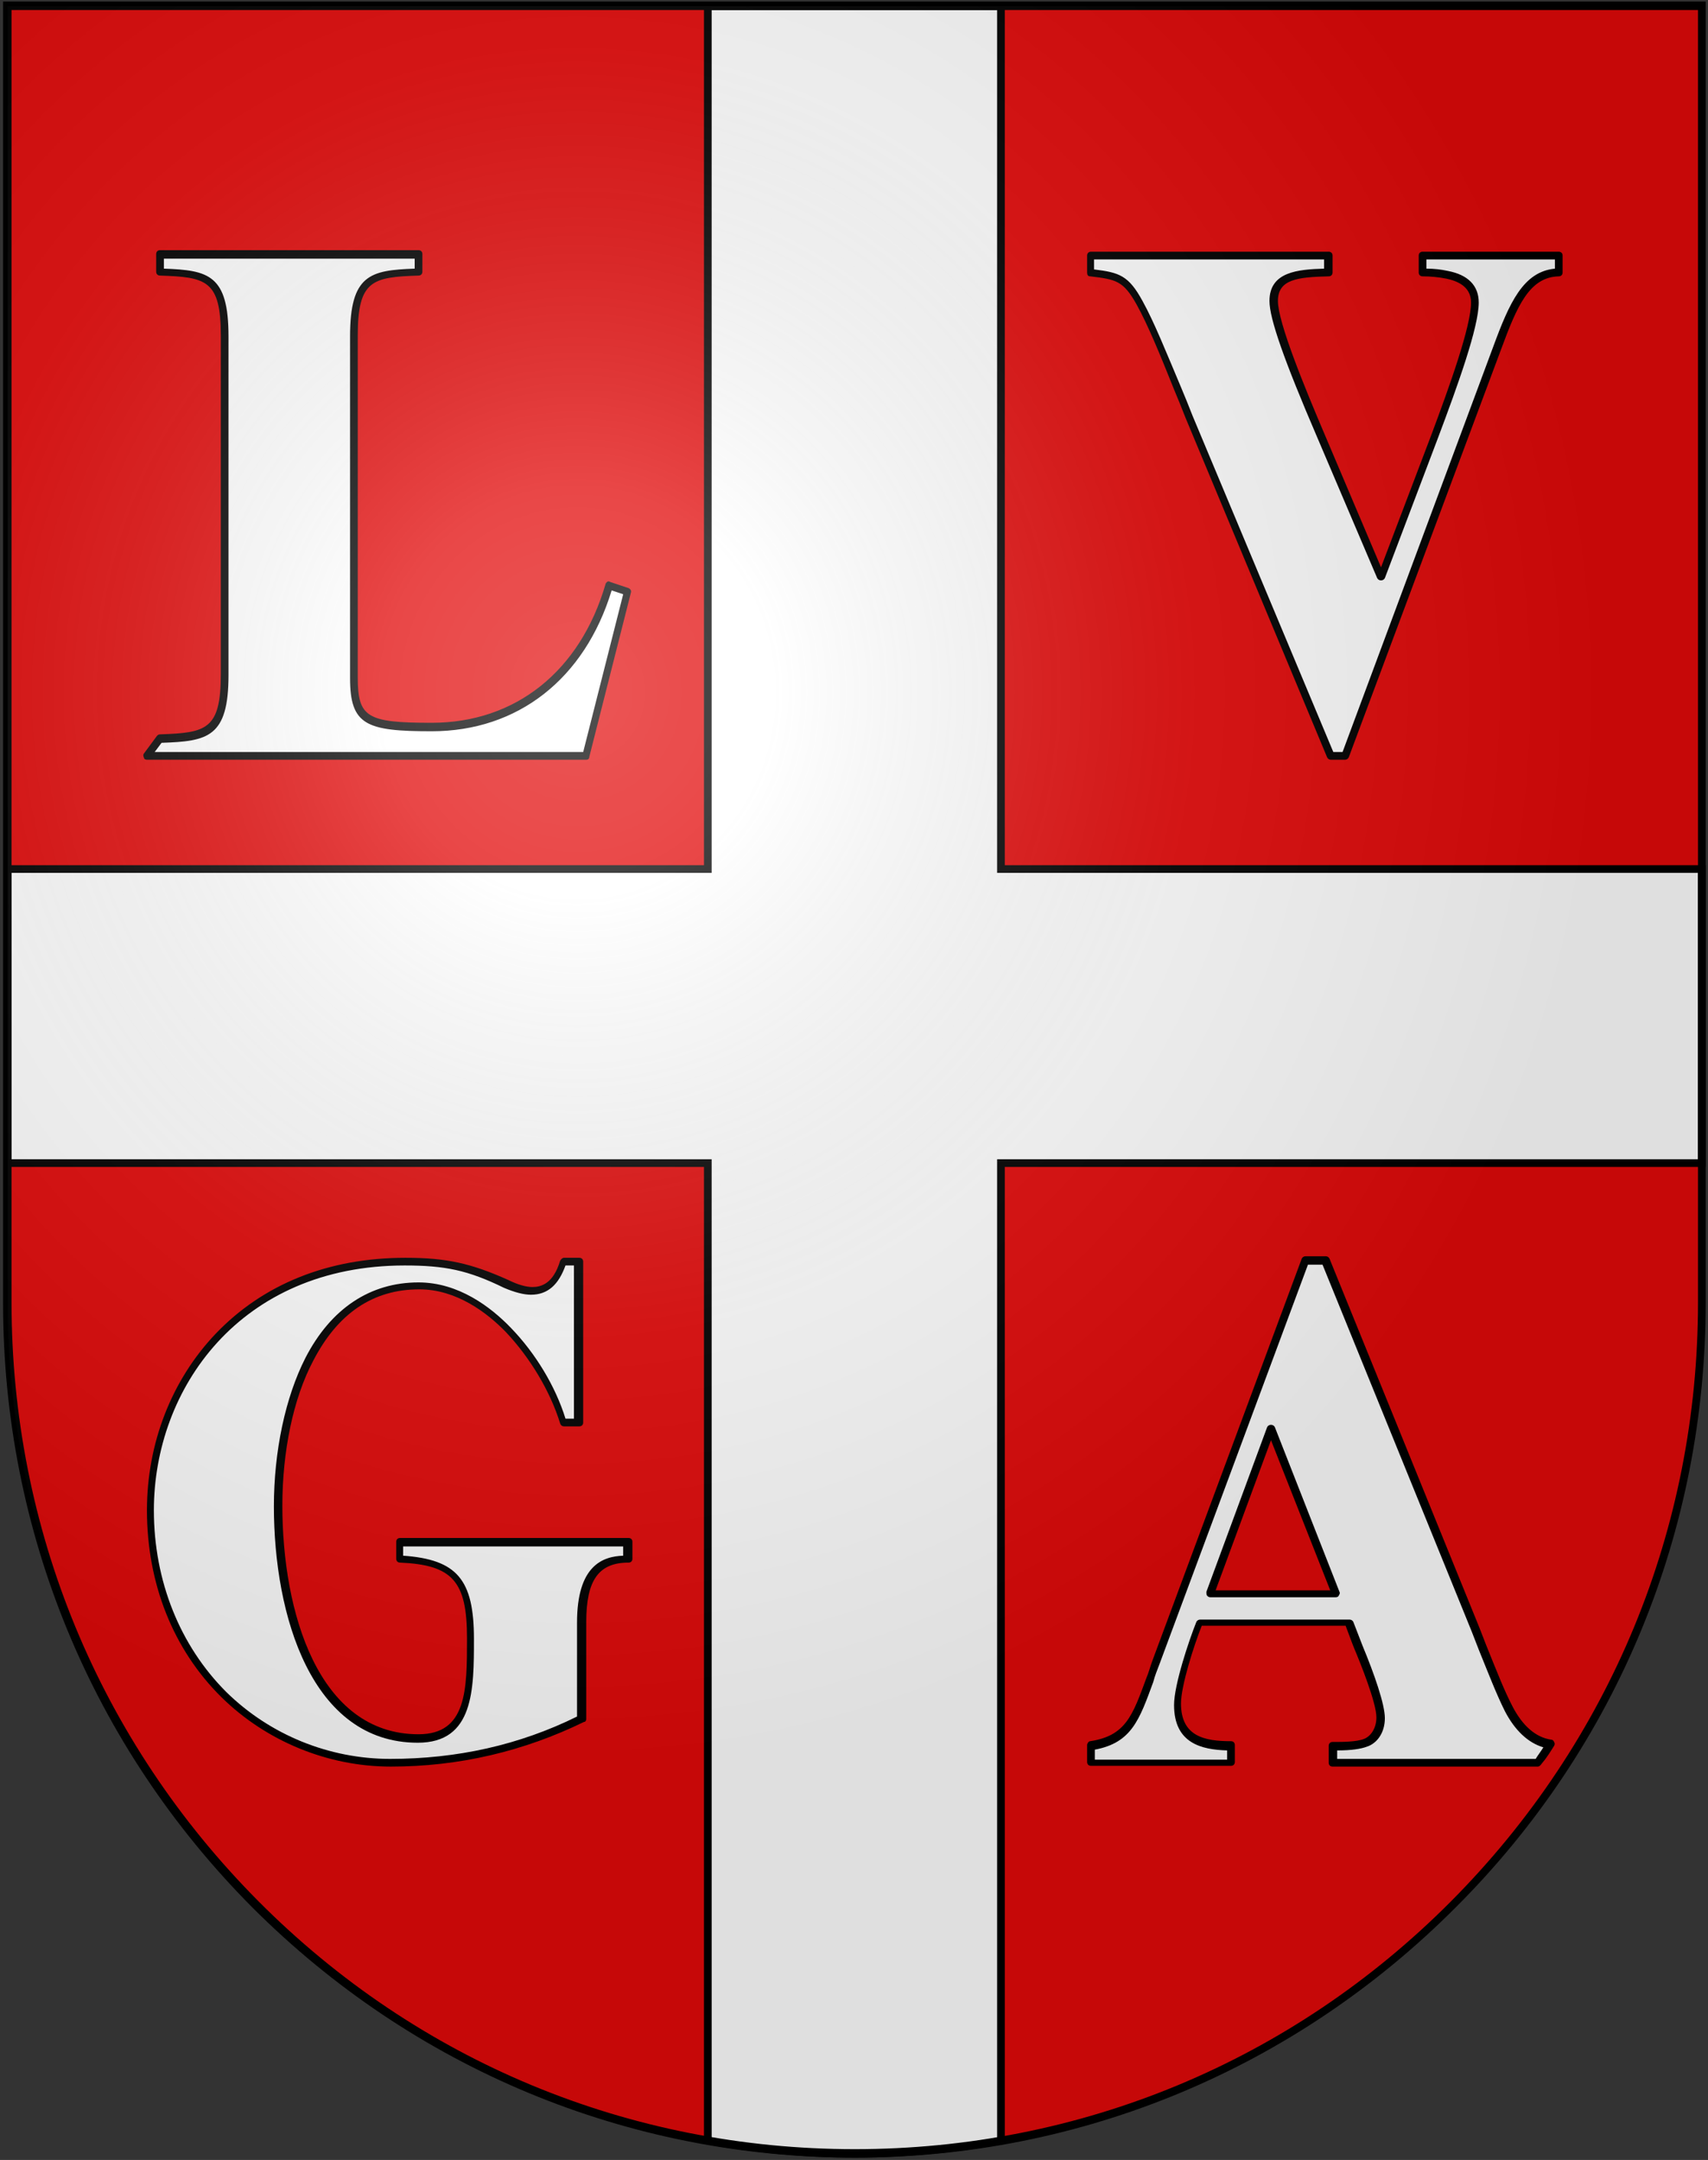 <?xml version="1.0" encoding="utf-8"?>
<!-- Generator: Adobe Illustrator 22.0.1, SVG Export Plug-In . SVG Version: 6.00 Build 0)  -->
<svg version="1.1"
	 id="svg4359" inkscape:version="0.91 r13725" sodipodi:docname="24 hr fitness.svg" xmlns:cc="http://creativecommons.org/ns#" xmlns:dc="http://purl.org/dc/elements/1.1/" xmlns:inkscape="http://www.inkscape.org/namespaces/inkscape" xmlns:rdf="http://www.w3.org/1999/02/22-rdf-syntax-ns#" xmlns:sodipodi="http://sodipodi.sourceforge.net/DTD/sodipodi-0.dtd" xmlns:svg="http://www.w3.org/2000/svg"
	 xmlns="http://www.w3.org/2000/svg" xmlns:xlink="http://www.w3.org/1999/xlink" x="0px" y="0px" viewBox="0 0 222 280.6"
	 style="enable-background:new 0 0 222 280.6;" xml:space="preserve">
<rect x="0" y="0" width="222" height="280.6" fill="#333333" stroke="none"/>
<style type="text/css">
	.st0{fill:#E20909;}
	.st1{fill:#FFFFFF;}
	.st2{fill:url(#path2346_1_);}
</style>
<sodipodi:namedview  bordercolor="#666666" borderopacity="1.0" id="base" inkscape:current-layer="layer1" inkscape:cx="111" inkscape:cy="25.75" inkscape:document-units="px" inkscape:pageopacity="0.0" inkscape:pageshadow="2" inkscape:window-height="744" inkscape:window-maximized="1" inkscape:window-width="1280" inkscape:window-x="-4" inkscape:window-y="-4" inkscape:zoom="4.119527" pagecolor="#ffffff" showgrid="false" units="px">
	</sodipodi:namedview>
<g id="layer1" inkscape:groupmode="layer" inkscape:label="Fond √©cu" sodipodi:insensitive="true">
	<path id="path1899" class="st0" d="M1,0.8v168.4c0,61,49.3,110.5,110.1,110.5s110.1-49.5,110.1-110.5V0.8H1z"/>
</g>
<g id="layer2" inkscape:groupmode="layer" inkscape:label="Meubles" sodipodi:insensitive="true">
	<g id="path1896">
		<path class="st1" d="M92,0.8v112.1H1v38.2h91v127c6.2,1.1,12.6,1.7,19.1,1.7c6.5,0,12.9-0.6,19.1-1.7v-127h91.1v-38.2h-91.1V0.8
			H92z"/>
		<path d="M111.1,280.3c-6.4,0-12.9-0.6-19.2-1.7l-0.4-0.1V151.6h-91v-39.2h91V0.3h39.1v112.1h91.1v39.2h-91.1v126.9l-0.4,0.1
			C123.9,279.7,117.4,280.3,111.1,280.3z M92.5,277.7c6.1,1.1,12.4,1.6,18.6,1.6c6.2,0,12.4-0.5,18.5-1.6V150.6h91.1v-37.2h-91.1
			V1.3H92.5v112.1h-91v37.2h91V277.7z"/>
	</g>
	<g id="path2049">
		<path class="st1" d="M169.6,163.8L150.3,216c-2.4,6.4-2.9,9.9-8.5,10.8v2.2H160v-2.2c-3.2,0-6.9-0.6-6.9-5.4
			c0-2.5,1.9-8.2,2.9-10.6h19.4l1,2.7c0.7,1.7,3.1,7.6,3.1,9.7c0,1.7-0.9,2.8-1.9,3.2c-0.9,0.4-2.5,0.5-4.2,0.5v2.2h26.7
			c0.5-0.8,1-1.5,1.6-2.3c-2.3-0.4-4.1-2.1-5.3-4.6c-1.5-2.9-2.8-6.4-4.7-11.2l-19.1-47H169.6z M165.2,185.6l8.4,21.4h-16.3
			L165.2,185.6z"/>
		<path d="M199.9,229.5h-26.7c-0.3,0-0.5-0.2-0.5-0.5v-2.2c0-0.3,0.2-0.5,0.5-0.5c1.3,0,3.1,0,4.1-0.4c0.8-0.3,1.6-1.3,1.6-2.8
			c0-1.9-2.1-7.1-2.9-9l-0.2-0.5l-0.9-2.4h-18.7c-1,2.5-2.7,7.8-2.7,10.1c0,4.3,3.1,4.9,6.5,4.9c0.3,0,0.5,0.2,0.5,0.5v2.2
			c0,0.3-0.2,0.5-0.5,0.5h-18.2c-0.3,0-0.5-0.2-0.5-0.5v-2.2c0-0.2,0.2-0.5,0.4-0.5c4.6-0.7,5.5-3.3,7.3-8.2
			c0.3-0.7,0.5-1.5,0.8-2.3l19.4-52.2c0.1-0.2,0.3-0.3,0.5-0.3h2.6c0.2,0,0.4,0.1,0.5,0.3l19.1,47c0.5,1.2,0.9,2.3,1.3,3.3
			c1.3,3.2,2.3,5.8,3.4,7.9c1.3,2.5,3,4,5,4.3c0.2,0,0.3,0.1,0.4,0.3c0.1,0.2,0.1,0.3,0,0.5c-0.5,0.8-1,1.6-1.6,2.3
			C200.2,229.4,200,229.5,199.9,229.5z M173.7,228.5h25.9c0.3-0.5,0.7-1,1-1.5c-2-0.6-3.7-2.2-5-4.7c-1.1-2.2-2.1-4.8-3.4-8
			c-0.4-1-0.8-2.1-1.3-3.3l-19-46.7H170l-19.3,51.9c-0.3,0.8-0.6,1.5-0.8,2.3c-1.8,4.9-2.8,7.9-7.6,8.8v1.3h17.2v-1.2
			c-3.3-0.1-6.9-0.9-6.9-5.9c0-2.6,1.9-8.3,2.9-10.8c0.1-0.2,0.3-0.3,0.5-0.3h19.4c0.2,0,0.4,0.1,0.5,0.3l1.2,3.1
			c1.5,3.6,2.9,7.6,2.9,9.4c0,2-1.1,3.3-2.3,3.7c-0.8,0.3-2,0.5-3.9,0.5V228.5z M173.6,207.5h-16.3c-0.2,0-0.3-0.1-0.4-0.2
			s-0.1-0.3-0.1-0.5l7.9-21.4c0.1-0.2,0.3-0.3,0.5-0.3c0.2,0,0.4,0.1,0.5,0.3l8.4,21.4c0.1,0.2,0,0.3-0.1,0.5
			C173.9,207.5,173.7,207.5,173.6,207.5z M158,206.6h14.9l-7.7-19.5L158,206.6z"/>
	</g>
	<g id="path2051">
		<path class="st1" d="M81.6,202.5c-4.8,0-6,3.4-6,8.2v12.6c-7.8,3.9-16.2,5.6-24.8,5.6c-16.1,0-31.3-12.7-31.3-32.8
			c0-17,12.4-32.3,33.1-32.3c5.5,0,8.6,0.8,13.2,2.9c1,0.4,2.2,0.9,3.3,0.9c1.6,0,3.2-0.8,4.1-3.8h2v20.9h-2
			C70.6,176.5,63,167,54.4,167C40.8,167,36,182.9,36,195.6c0,15.5,5.5,30.2,18.2,30.2c6.8,0,6.8-6.4,6.8-13c0-7.7-2.2-10-9.2-10.3
			v-2.2h29.7L81.6,202.5L81.6,202.5z"/>
		<path d="M50.8,229.5c-8.2,0-16.2-3.3-22-9c-6.3-6.2-9.7-14.8-9.7-24.3c0-8.7,3.2-16.9,8.9-22.9c6.2-6.5,14.7-9.9,24.7-9.9
			c5.3,0,8.5,0.7,13.4,2.9c1.2,0.6,2.3,0.9,3.1,0.9c1.1,0,2.7-0.4,3.6-3.4c0.1-0.2,0.3-0.4,0.5-0.4h2c0.3,0,0.5,0.2,0.5,0.5v20.9
			c0,0.3-0.2,0.5-0.5,0.5h-2c-0.2,0-0.4-0.1-0.5-0.4c-1.3-4.2-3.9-8.5-7-11.8c-2.5-2.6-6.5-5.6-11.3-5.6c-6,0-10.6,3.1-13.8,9.3
			c-2.6,4.9-4,11.8-4,18.8c0,13.7,4.6,29.7,17.7,29.7c6.3,0,6.3-5.8,6.3-12.5c0-7.4-1.9-9.5-8.7-9.8c-0.3,0-0.5-0.2-0.5-0.5v-2.2
			c0-0.3,0.2-0.5,0.5-0.5h29.7c0.3,0,0.5,0.2,0.5,0.5v2.2c0,0.3-0.2,0.5-0.5,0.5c-3.9,0-5.5,2.3-5.5,7.7v12.6c0,0.2-0.1,0.4-0.3,0.4
			C68.1,227.5,59.7,229.5,50.8,229.5z M52.6,164.4c-21.4,0-32.6,16-32.6,31.8c0,9.2,3.4,17.6,9.4,23.6c5.7,5.6,13.4,8.7,21.3,8.7
			c8.7,0,16.8-1.8,24.3-5.5v-12.2c0-7.4,3.3-8.6,6-8.7l0-1.2H52.4v1.2c7,0.5,9.2,3.1,9.2,10.8c0,6.6,0,13.5-7.3,13.5
			c-13.8,0-18.7-16.5-18.7-30.7c0-7.2,1.5-14.2,4.1-19.3c3.3-6.4,8.4-9.8,14.7-9.8c5.2,0,9.4,3.2,12,5.9c3.2,3.3,5.8,7.6,7.1,11.8
			h1.1v-19.9h-1.1c-0.9,2.5-2.3,3.8-4.5,3.8c-0.9,0-2.1-0.3-3.5-0.9C60.8,165,57.8,164.4,52.6,164.4z"/>
	</g>
	<g id="path2053">
		<path class="st1" d="M154.6,54.1c-2.6-6.2-4.6-11.5-6.5-14.9c-1.8-3.2-2.8-3.5-6.4-3.9v-2.2h30.9v2.2c-3.9,0.1-7.1,0.3-7.1,3.7
			c0,2.7,2.9,10,6.1,17.6l7.8,18.3l6.9-18.2c2.7-7.3,5.2-14.4,5.2-17.5c0-2.1-1.5-3.2-3.6-3.6c-1-0.2-2.2-0.3-3.2-0.3v-2.2h17.7v2.2
			c-4.1,0.1-5.9,4.1-8,9.8l-19.8,53H173L154.6,54.1z"/>
		<path d="M174.8,98.7H173c-0.2,0-0.4-0.1-0.5-0.3l-18.4-44.1c0,0,0,0,0,0c-0.5-1.3-1-2.5-1.5-3.7c-1.8-4.5-3.4-8.4-4.9-11.1
			c-1.7-3-2.6-3.2-6-3.6c-0.3,0-0.4-0.2-0.4-0.5v-2.2c0-0.3,0.2-0.5,0.5-0.5h30.9c0.3,0,0.5,0.2,0.5,0.5v2.2c0,0.3-0.2,0.5-0.5,0.5
			c-4.1,0.1-6.6,0.4-6.6,3.2c0,2.8,3.5,11.3,6.1,17.4l7.3,17.2l6.5-17.1c2.4-6.4,5.2-14.2,5.2-17.3c0-2.1-1.8-2.8-3.2-3.1
			c-1-0.2-2.1-0.3-3.1-0.3c-0.3,0-0.5-0.2-0.5-0.5v-2.2c0-0.3,0.2-0.5,0.5-0.5h17.7c0.3,0,0.5,0.2,0.5,0.5v2.2
			c0,0.3-0.2,0.5-0.5,0.5c-3.8,0.1-5.4,3.8-7.5,9.5l-19.8,53C175.2,98.6,175,98.7,174.8,98.7z M173.3,97.7h1.2L194.1,45
			c2.1-5.7,3.9-9.7,8-10.1v-1.2h-16.7v1.2c1,0,1.9,0.1,2.8,0.3c2.6,0.5,4,1.9,4,4.1c0,3.2-2.7,10.7-5.3,17.6L180,75.1
			c-0.1,0.2-0.3,0.3-0.5,0.3c0,0,0,0,0,0c-0.2,0-0.4-0.1-0.5-0.3l-7.8-18.3c-4.3-10-6.2-15.4-6.2-17.7c0-3.8,3.7-4.1,7.1-4.2v-1.2
			h-29.9v1.3c3.3,0.4,4.5,0.8,6.3,4.1c1.5,2.7,3.1,6.7,5,11.2c0.5,1.2,1,2.4,1.5,3.7L173.3,97.7z"/>
	</g>
	<g id="path2055">
		<path class="st1" d="M20.8,96c6.1-0.2,8.4-0.7,8.4-8.3v-44c0-7.6-2.3-8.1-8.4-8.3v-2.3h33.6v2.3C48.3,35.5,46,36,46,43.7V88
			c0,5.7,1.7,6.4,10.1,6.4c11.9,0,20-7.7,23.1-18.3l2.4,0.8l-5.4,21.3H19.1L20.8,96z"/>
		<path d="M76.2,98.7H19.1c-0.2,0-0.4-0.1-0.4-0.3c-0.1-0.2-0.1-0.4,0-0.5l1.7-2.3c0.1-0.1,0.2-0.2,0.4-0.2c6-0.2,7.9-0.6,7.9-7.8
			v-44c0-7.2-1.9-7.6-7.9-7.8c-0.3,0-0.5-0.2-0.5-0.5v-2.3c0-0.3,0.2-0.5,0.5-0.5h33.6c0.3,0,0.5,0.2,0.5,0.5v2.3
			c0,0.3-0.2,0.5-0.5,0.5c-6,0.2-7.9,0.6-7.9,7.8V88c0,5.2,1.2,5.9,9.6,5.9c10.9,0,19.3-6.7,22.6-18c0-0.1,0.1-0.2,0.2-0.3
			c0.1-0.1,0.3-0.1,0.4,0l2.4,0.8c0.2,0.1,0.4,0.3,0.3,0.6l-5.4,21.3C76.6,98.6,76.4,98.7,76.2,98.7z M20.1,97.7h55.7L81,77.2
			l-1.5-0.5C76,88.2,67.3,95,56.1,95c-8.5,0-10.6-0.8-10.6-6.9V43.7c0-8,2.6-8.6,8.4-8.8v-1.3H21.3v1.3c5.8,0.2,8.4,0.8,8.4,8.8v44
			c0,8.1-2.7,8.6-8.7,8.8L20.1,97.7z"/>
	</g>
</g>
<g id="layer3" inkscape:groupmode="layer" inkscape:label="Reflet final" sodipodi:insensitive="true">
</g>
<g id="layer4" inkscape:groupmode="layer" inkscape:label="Contour final" sodipodi:insensitive="true">
	<g id="path3239">
		<path d="M111.1,280.3c-29.6,0-57.4-11.6-78.3-32.5c-20.9-21-32.4-48.9-32.4-78.5V0.2h221.3v169c0,29.7-11.5,57.6-32.4,78.5
			C168.4,268.7,140.6,280.3,111.1,280.3z M1.5,1.3v167.9c0,29.4,11.4,57,32.1,77.8c20.7,20.8,48.2,32.2,77.5,32.2
			c29.3,0,56.8-11.4,77.5-32.2c20.7-20.8,32.1-48.4,32.1-77.8V1.3H1.5z"/>
	</g>
</g>
<radialGradient id="path2346_1_" cx="719.528" cy="-339.731" r="110.117" gradientTransform="matrix(1.215 0 0 -1.267 -799.197 -340.49)" gradientUnits="userSpaceOnUse">
	<stop  offset="0" style="stop-color:#FFFFFF;stop-opacity:0.314"/>
	<stop  offset="0.19" style="stop-color:#FFFFFF;stop-opacity:0.251"/>
	<stop  offset="0.6" style="stop-color:#6B6B6B;stop-opacity:0.126"/>
	<stop  offset="1" style="stop-color:#000000;stop-opacity:0.126"/>
</radialGradient>
<path id="path2346" class="st2" d="M1,0.8v168.4c0,61,49.3,110.5,110.1,110.5s110.1-49.5,110.1-110.5V0.8H1z"/>
</svg>
